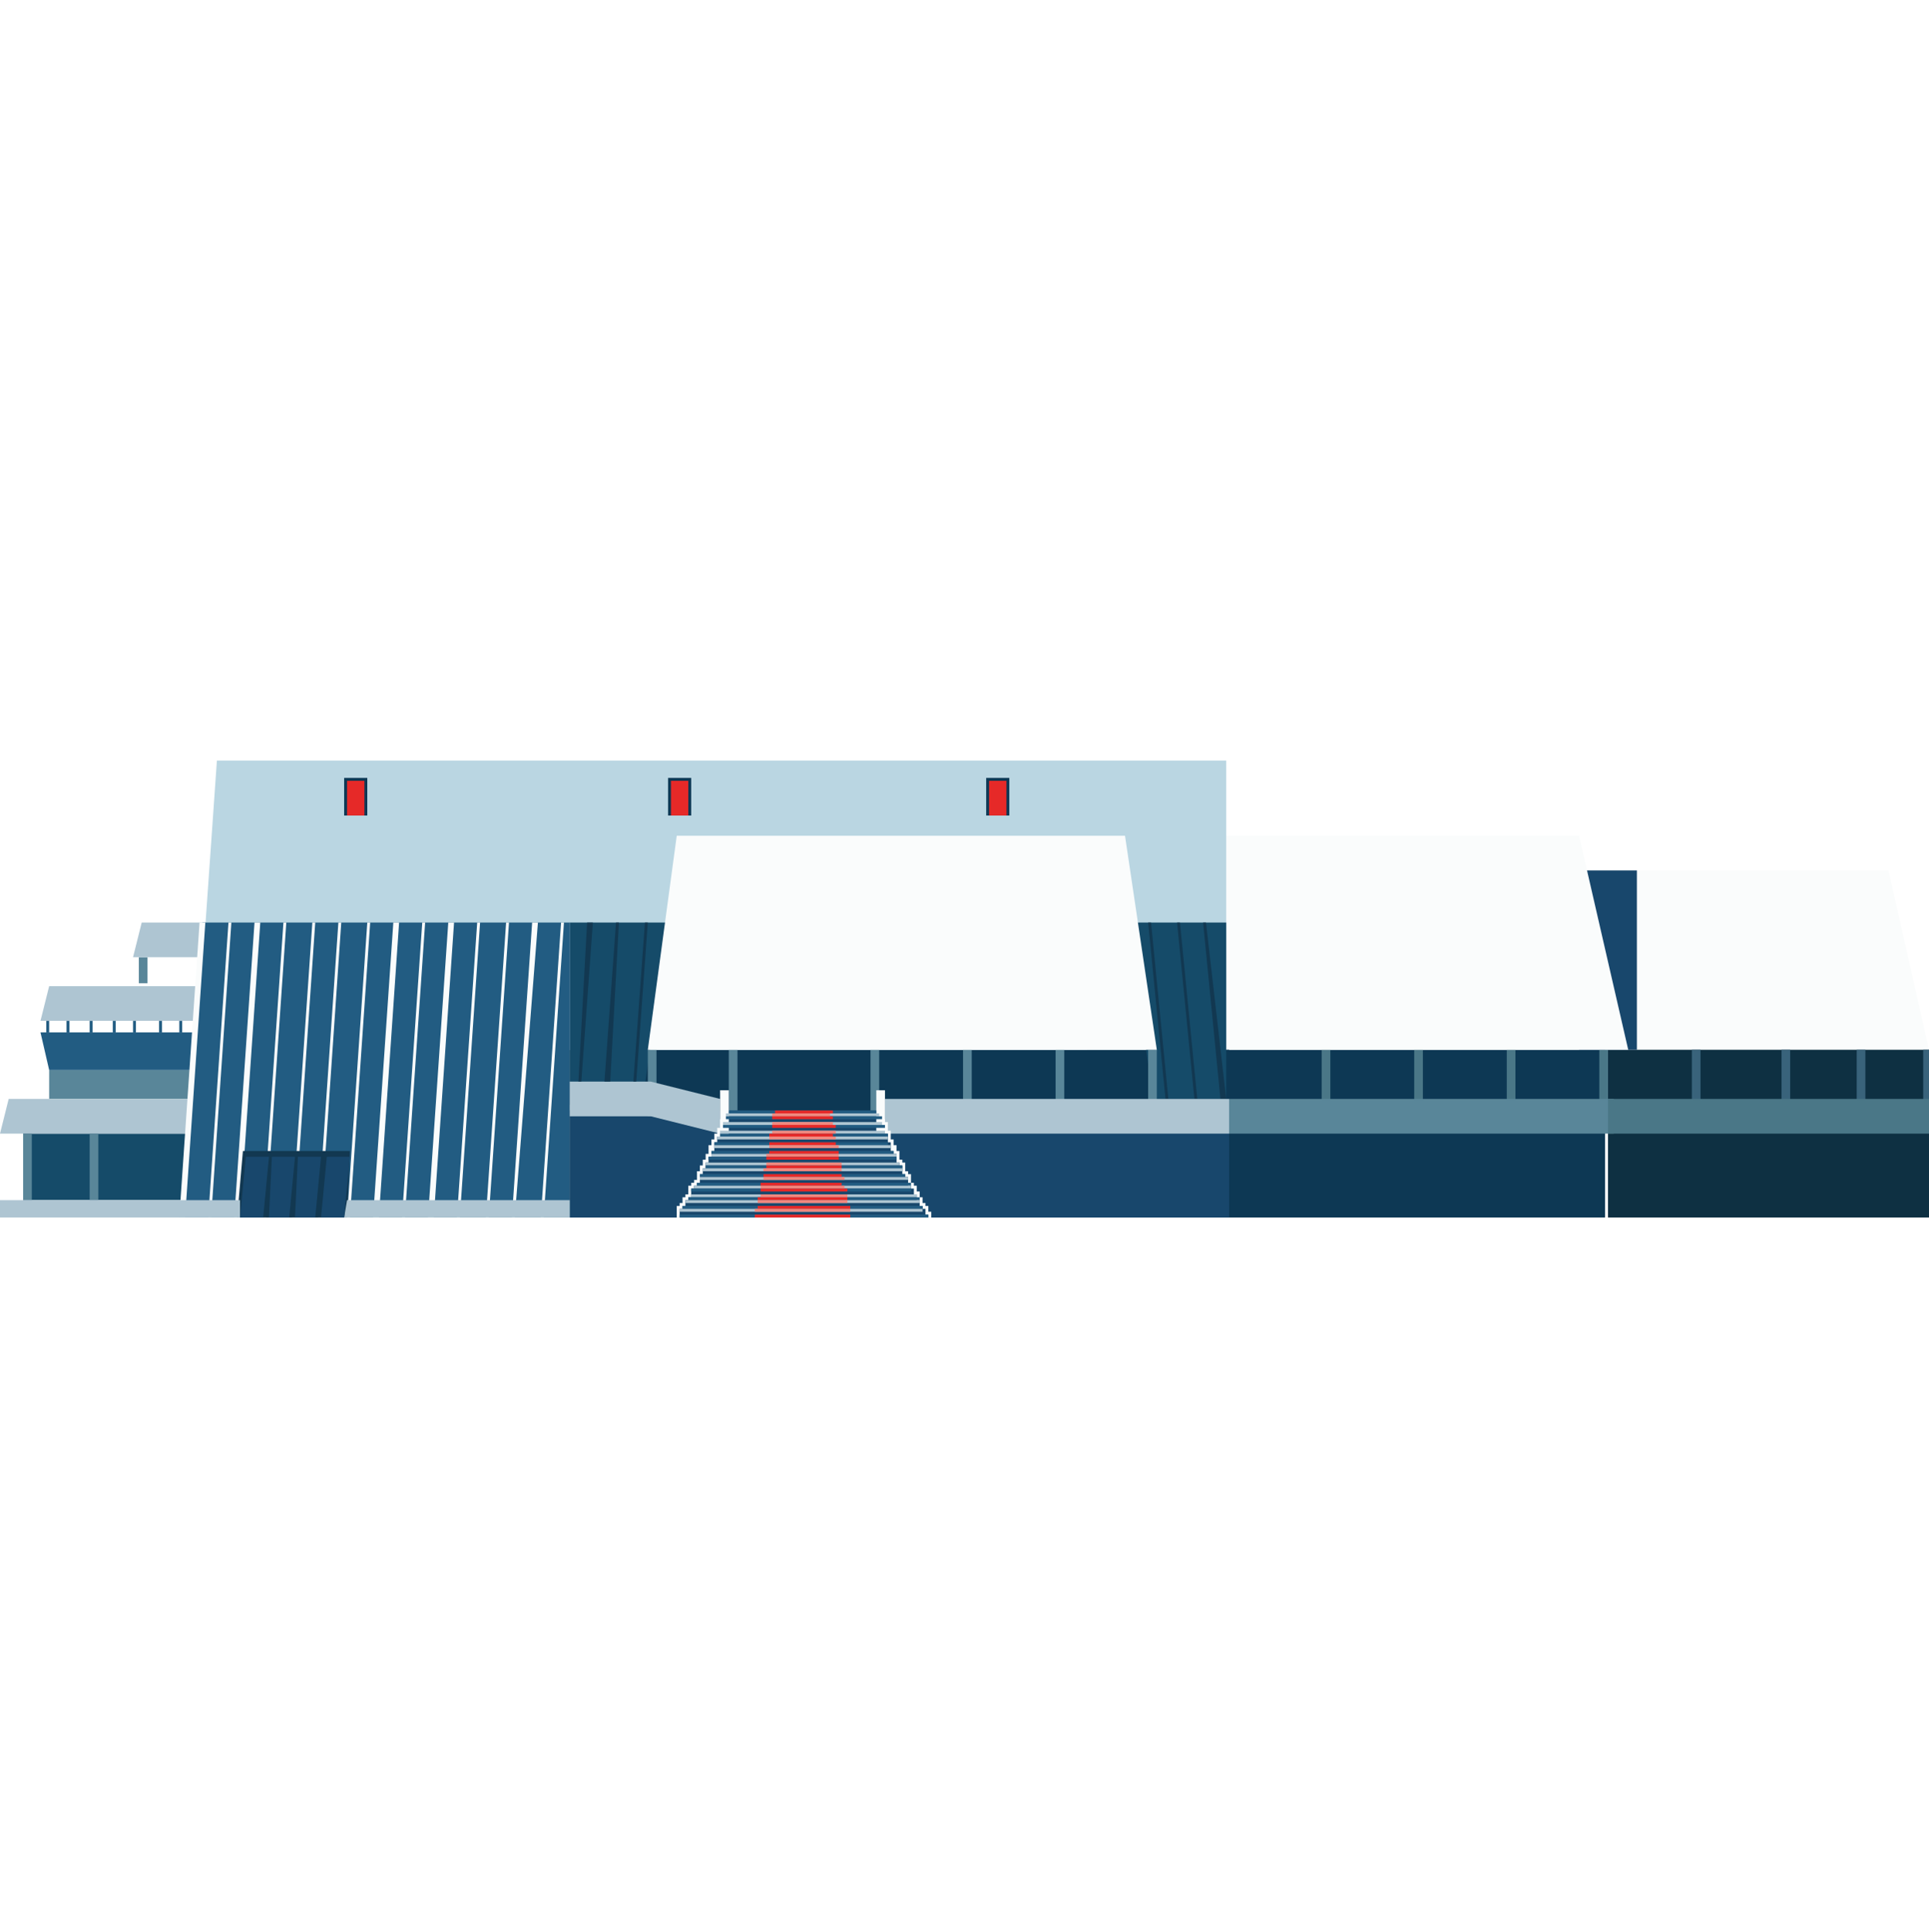 <?xml version="1.0" encoding="UTF-8"?>
<svg xmlns="http://www.w3.org/2000/svg" version="1.1" viewBox="0 0 66.7 66.8">
  <defs>
    <style>
      .cls-1 {
        fill: #154b69;
      }

      .cls-2 {
        fill: #598699;
      }

      .cls-3 {
        fill: #225c82;
      }

      .cls-4 {
        fill: #0d3854;
      }

      .cls-5 {
        fill: #e62928;
      }

      .cls-6 {
        fill: #18476c;
      }

      .cls-7 {
        fill: #f1887e;
      }

      .cls-8 {
        fill: #4a7787;
      }

      .cls-9 {
        fill: #bad6e2;
      }

      .cls-10 {
        fill: #123851;
      }

      .cls-11 {
        fill: #0e3042;
      }

      .cls-12 {
        fill: #aec5d2;
      }

      .cls-13 {
        fill: #39637b;
      }

      .cls-14 {
        fill: #fafcfc;
      }
    </style>
  </defs>
  <!-- Generator: Adobe Illustrator 28.7.0, SVG Export Plug-In . SVG Version: 1.2.0 Build 136)  -->
  <g>
    <g id="Calque_1">
      <g>
        <polygon class="cls-14" points="66.7 36.3 56.6 36.3 56.6 30.1 65.3 30.1 66.7 36.3"/>
        <rect class="cls-4" x="37.6" y="36.3" width="17.9" height="5.8"/>
        <rect class="cls-11" x="55.6" y="36.3" width="11.2" height="5.8"/>
        <g>
          <rect class="cls-8" x="55.3" y="36.3" width=".3" height="2.3"/>
          <rect class="cls-8" x="52.1" y="36.3" width=".3" height="2.3"/>
          <rect class="cls-8" x="48.9" y="36.3" width=".3" height="2.3"/>
          <rect class="cls-8" x="45.7" y="36.3" width=".3" height="2.1"/>
        </g>
        <g>
          <rect class="cls-13" x="66.5" y="36.3" width=".3" height="2.3"/>
          <rect class="cls-13" x="64.2" y="36.3" width=".3" height="2.3"/>
          <rect class="cls-13" x="61.6" y="36.3" width=".3" height="2.3"/>
          <rect class="cls-13" x="58.5" y="36.3" width=".3" height="2.1"/>
        </g>
        <rect class="cls-6" x="54.6" y="30.1" width="2" height="6.2"/>
        <polygon class="cls-14" points="56.3 36.3 37.6 36.3 37.6 28.9 54.6 28.9 56.3 36.3"/>
        <rect class="cls-2" x="4.8" y="33.1" width=".3" height=".9"/>
        <g>
          <rect class="cls-3" x="1.6" y="35.3" width=".1" height=".4"/>
          <rect class="cls-3" x="2.3" y="35.3" width=".1" height=".4"/>
          <rect class="cls-3" x="3.1" y="35.3" width=".1" height=".4"/>
          <rect class="cls-3" x="3.9" y="35.3" width=".1" height=".4"/>
          <rect class="cls-3" x="4.6" y="35.3" width=".1" height=".4"/>
          <rect class="cls-3" x="5.5" y="35.3" width=".1" height=".4"/>
          <rect class="cls-3" x="6.2" y="35.3" width=".1" height=".4"/>
        </g>
        <polygon class="cls-12" points="9.4 33.1 4.6 33.1 4.9 31.9 9.4 31.9 9.4 33.1"/>
        <rect class="cls-4" x="19.7" y="36.3" width="22.8" height="5.8"/>
        <polygon class="cls-9" points="42.4 36.3 6.8 36.3 7.5 26.3 42.4 26.3 42.4 36.3"/>
        <polygon class="cls-1" points="22.2 38.2 19.7 38.2 19.7 31.9 23.1 31.9 22.2 38.2"/>
        <rect class="cls-1" x=".8" y="39.2" width="6" height="2.3"/>
        <rect class="cls-2" x="1.7" y="37" width="5.1" height="1"/>
        <polygon class="cls-12" points="6.6 39.2 0 39.2 .3 38 6.6 38 6.6 39.2"/>
        <rect class="cls-6" x="19.7" y="38.4" width="22.8" height="3.7"/>
        <polygon class="cls-12" points="7 35.3 1.4 35.3 1.7 34.1 7 34.1 7 35.3"/>
        <polygon class="cls-3" points="7 35.7 1.4 35.7 1.7 37 7 37 7 35.7"/>
        <g>
          <polygon class="cls-3" points="19.7 42.1 6.2 42.1 7 31.9 19.7 31.9 19.7 42.1"/>
          <g>
            <polygon class="cls-14" points="6.4 42.1 7.1 31.9 6.9 31.9 6.2 42.1 6.4 42.1"/>
            <polygon class="cls-14" points="7.3 42.1 8 31.9 7.9 31.9 7.2 42.1 7.3 42.1"/>
            <polygon class="cls-14" points="8.3 42.1 9 31.9 8.8 31.9 8.1 42.1 8.3 42.1"/>
            <polygon class="cls-14" points="9.2 42.1 9.9 31.9 9.8 31.9 9.1 42.1 9.2 42.1"/>
            <polygon class="cls-14" points="10.2 42.1 10.9 31.9 10.8 31.9 10.1 42.1 10.2 42.1"/>
            <polygon class="cls-14" points="11.1 42.1 11.8 31.9 11.7 31.9 11 42.1 11.1 42.1"/>
            <polygon class="cls-14" points="12.1 42.1 12.8 31.9 12.7 31.9 12 42.1 12.1 42.1"/>
            <polygon class="cls-14" points="13.1 42.1 13.8 31.9 13.6 31.9 12.9 42.1 13.1 42.1"/>
            <polygon class="cls-14" points="14 42.1 14.7 31.9 14.6 31.9 13.9 42.1 14 42.1"/>
            <polygon class="cls-14" points="15 42.1 15.7 31.9 15.5 31.9 14.8 42.1 15 42.1"/>
            <polygon class="cls-14" points="15.9 42.1 16.6 31.9 16.5 31.9 15.8 42.1 15.9 42.1"/>
            <polygon class="cls-14" points="16.9 42.1 17.6 31.9 17.5 31.9 16.8 42.1 16.9 42.1"/>
            <polygon class="cls-14" points="17.8 42.1 18.6 31.9 18.4 31.9 17.7 42.1 17.8 42.1"/>
            <polygon class="cls-14" points="18.8 42.1 19.5 31.9 19.4 31.9 18.7 42.1 18.8 42.1"/>
          </g>
        </g>
        <rect class="cls-2" x="3.1" y="39.2" width=".3" height="2.3"/>
        <rect class="cls-2" x=".8" y="39.2" width=".3" height="2.3"/>
        <g>
          <rect class="cls-10" x="19.7" y="38.6" width="0" height="3.5"/>
          <rect class="cls-10" x="20.3" y="38.6" width="0" height="3.5"/>
          <rect class="cls-10" x="20.9" y="38.6" width="0" height="3.5"/>
          <rect class="cls-10" x="21.6" y="38.6" width="0" height="3.5"/>
          <rect class="cls-10" x="22.2" y="38.6" width="0" height="3.5"/>
          <rect class="cls-10" x="22.8" y="38.6" width="0" height="3.5"/>
          <rect class="cls-10" x="23.5" y="38.6" width="0" height="3.5"/>
          <rect class="cls-10" x="24.1" y="38.6" width="0" height="3.5"/>
        </g>
        <polygon class="cls-1" points="39.9 38.2 42.4 38.2 42.4 31.9 39 31.9 39.9 38.2"/>
        <g>
          <polygon class="cls-10" points="42.2 38 41.6 31.9 41.7 31.9 42.4 38 42.2 38"/>
          <polygon class="cls-10" points="41.3 38 40.7 31.9 40.8 31.9 41.4 38 41.3 38"/>
          <polygon class="cls-10" points="40.3 38 39.7 31.9 39.8 31.9 40.4 38 40.3 38"/>
        </g>
        <g>
          <rect class="cls-2" x="22.4" y="36.3" width=".3" height="2.3"/>
          <rect class="cls-2" x="39.7" y="36.3" width=".3" height="2.3"/>
          <rect class="cls-2" x="36.5" y="36.3" width=".3" height="2.3"/>
          <rect class="cls-2" x="33.3" y="36.3" width=".3" height="2.3"/>
          <rect class="cls-2" x="25.2" y="36.3" width=".3" height="2.1"/>
          <rect class="cls-2" x="30.1" y="36.3" width=".3" height="2.1"/>
        </g>
        <polygon class="cls-14" points="38.9 28.9 23.4 28.9 22.4 36.3 29 36.3 30.3 36.3 40 36.3 38.9 28.9"/>
        <polygon class="cls-12" points="22.5 37.4 19.7 37.4 19.7 38.6 22.5 38.6 24.9 39.2 24.9 38 22.5 37.4"/>
        <rect class="cls-4" x="34.1" y="26.9" width=".8" height="1.3"/>
        <rect class="cls-5" x="34.2" y="27" width=".6" height="1.2"/>
        <rect class="cls-4" x="23.1" y="26.9" width=".8" height="1.3"/>
        <rect class="cls-5" x="23.2" y="27" width=".6" height="1.2"/>
        <rect class="cls-4" x="11.9" y="26.9" width=".8" height="1.3"/>
        <g>
          <rect class="cls-14" x="30.9" y="39.2" width="0" height="2.9"/>
          <rect class="cls-14" x="31.5" y="39.2" width="0" height="2.9"/>
          <rect class="cls-14" x="32.2" y="39.2" width="0" height="2.9"/>
          <rect class="cls-14" x="32.8" y="39.2" width="0" height="2.9"/>
          <rect class="cls-14" x="33.4" y="39.2" width="0" height="2.9"/>
          <rect class="cls-14" x="34.1" y="39.2" width="0" height="2.9"/>
          <rect class="cls-14" x="34.7" y="39.2" width="0" height="2.9"/>
          <rect class="cls-14" x="35.4" y="39.2" width="0" height="2.9"/>
          <rect class="cls-14" x="36" y="39.2" width="0" height="2.9"/>
          <rect class="cls-14" x="36.6" y="39.2" width="0" height="2.9"/>
          <rect class="cls-14" x="37.3" y="39.2" width="0" height="2.9"/>
          <rect class="cls-14" x="37.9" y="39.2" width="0" height="2.9"/>
          <rect class="cls-14" x="38.5" y="39.2" width="0" height="2.9"/>
          <rect class="cls-14" x="39.2" y="39.2" width="0" height="2.9"/>
          <rect class="cls-14" x="39.8" y="39.2" width="0" height="2.9"/>
          <rect class="cls-14" x="40.5" y="39.2" width="0" height="2.9"/>
          <rect class="cls-14" x="41.1" y="39.2" width="0" height="2.9"/>
          <rect class="cls-14" x="41.7" y="39.2" width="0" height="2.9"/>
          <rect class="cls-14" x="42.4" y="39.2" width="0" height="2.9"/>
        </g>
        <g>
          <rect class="cls-14" x="42.9" y="39.2" width="0" height="2.9"/>
          <rect class="cls-14" x="43.5" y="39.2" width="0" height="2.9"/>
          <rect class="cls-14" x="44.2" y="39.2" width="0" height="2.9"/>
          <rect class="cls-14" x="44.8" y="39.2" width="0" height="2.9"/>
          <rect class="cls-14" x="45.4" y="39.2" width="0" height="2.9"/>
          <rect class="cls-14" x="46.1" y="39.2" width="0" height="2.9"/>
          <rect class="cls-14" x="46.7" y="39.2" width="0" height="2.9"/>
          <rect class="cls-14" x="47.4" y="39.2" width="0" height="2.9"/>
          <rect class="cls-14" x="48" y="39.2" width="0" height="2.9"/>
          <rect class="cls-14" x="48.6" y="39.2" width="0" height="2.9"/>
          <rect class="cls-14" x="49.3" y="39.2" width="0" height="2.9"/>
          <rect class="cls-14" x="49.9" y="39.2" width="0" height="2.9"/>
          <rect class="cls-14" x="50.6" y="39.2" width="0" height="2.9"/>
          <rect class="cls-14" x="51.2" y="39.2" width="0" height="2.9"/>
          <rect class="cls-14" x="51.8" y="39.2" width="0" height="2.9"/>
          <rect class="cls-14" x="52.5" y="39.2" width="0" height="2.9"/>
          <rect class="cls-14" x="53.1" y="39.2" width="0" height="2.9"/>
          <rect class="cls-14" x="53.7" y="39.2" width="0" height="2.9"/>
          <rect class="cls-14" x="54.4" y="39.2" width="0" height="2.9"/>
          <rect class="cls-14" x="55" y="39.2" width="0" height="2.9"/>
        </g>
        <g>
          <rect class="cls-14" x="55.8" y="39.2" width="0" height="2.9"/>
          <rect class="cls-14" x="56.4" y="39.2" width="0" height="2.9"/>
          <rect class="cls-14" x="57.1" y="39.2" width="0" height="2.9"/>
          <rect class="cls-14" x="57.7" y="39.2" width="0" height="2.9"/>
          <rect class="cls-14" x="58.3" y="39.2" width="0" height="2.9"/>
          <rect class="cls-14" x="59" y="39.2" width="0" height="2.9"/>
          <rect class="cls-14" x="59.6" y="39.2" width="0" height="2.9"/>
          <rect class="cls-14" x="60.3" y="39.2" width="0" height="2.9"/>
          <rect class="cls-14" x="60.9" y="39.2" width="0" height="2.9"/>
          <rect class="cls-14" x="61.5" y="39.2" width="0" height="2.9"/>
          <rect class="cls-14" x="62.2" y="39.2" width="0" height="2.9"/>
          <rect class="cls-14" x="62.8" y="39.2" width="0" height="2.9"/>
          <rect class="cls-14" x="63.5" y="39.2" width="0" height="2.9"/>
          <rect class="cls-14" x="64.1" y="39.2" width="0" height="2.9"/>
          <rect class="cls-14" x="64.7" y="39.2" width="0" height="2.9"/>
          <rect class="cls-14" x="65.4" y="39.2" width="0" height="2.9"/>
          <rect class="cls-14" x="66" y="39.2" width="0" height="2.9"/>
          <rect class="cls-14" x="66.6" y="39.2" width="0" height="2.9"/>
        </g>
        <rect class="cls-5" x="12" y="27" width=".6" height="1.2"/>
        <rect class="cls-14" x="30.3" y="37.7" width=".3" height="1.5"/>
        <rect class="cls-14" x="24.9" y="37.7" width=".3" height="1.6"/>
        <g>
          <polygon class="cls-10" points="20.1 37.4 20.5 31.9 20.3 31.9 20 37.4 20.1 37.4"/>
          <polygon class="cls-10" points="21.1 37.4 21.4 31.9 21.3 31.9 20.9 37.4 21.1 37.4"/>
          <polygon class="cls-10" points="22 37.4 22.4 31.9 22.3 31.9 21.9 37.4 22 37.4"/>
        </g>
        <polygon class="cls-10" points="12 42.1 8.2 42.1 8.4 39.8 12.1 39.8 12 42.1"/>
        <g>
          <polygon class="cls-12" points="13.3 41.5 12.1 41.5 12 41.5 11.9 42.1 19.7 42.1 19.7 41.5 13.3 41.5"/>
          <polygon class="cls-12" points="8.3 41.5 5.8 41.5 0 41.5 0 42.1 8.3 42.1 8.3 41.5 8.3 41.5"/>
        </g>
        <polygon class="cls-6" points="9.1 42.1 8.3 42.1 8.5 40 9.3 40 9.1 42.1"/>
        <polygon class="cls-6" points="10 42.1 9.3 42.1 9.4 40 10.2 40 10 42.1"/>
        <polygon class="cls-6" points="10.9 42.1 10.2 42.1 10.3 40 11.1 40 10.9 42.1"/>
        <polygon class="cls-6" points="11.9 42.1 11.1 42.1 11.3 40 12.1 40 11.9 42.1"/>
        <rect class="cls-2" x="42.5" y="38" width="13.3" height="1.2"/>
        <rect class="cls-8" x="55.6" y="38" width="11.2" height="1.2"/>
        <rect class="cls-12" x="30.6" y="38" width="11.9" height="1.2"/>
        <g>
          <polygon class="cls-14" points="30.4 38.6 30.4 38.6 30.4 38.8 30.5 38.8 30.5 38.9 30.5 38.9 30.5 39.1 30.6 39.1 30.6 39.2 30.7 39.2 30.7 39.3 30.7 39.3 30.7 39.5 30.8 39.5 30.8 39.6 30.8 39.6 30.8 39.8 30.9 39.8 30.9 39.9 31 39.9 31 40 31 40 31 40.2 31.1 40.2 31.1 40.3 31.2 40.3 31.2 40.4 31.2 40.4 31.2 40.6 31.3 40.6 31.3 40.7 31.4 40.7 31.4 40.9 31.4 40.9 31.4 41 31.5 41 31.5 41.1 31.6 41.1 31.6 41.3 31.7 41.3 31.7 41.4 31.7 41.4 31.7 41.5 31.8 41.5 31.8 41.7 31.9 41.7 31.9 41.8 32 41.8 32 42 32.1 42 32.1 42.1 32.2 42.1 32.2 42 32.2 41.9 32.1 41.9 32.1 41.8 32.1 41.7 32 41.7 32 41.7 32 41.6 31.9 41.6 31.9 41.5 31.9 41.4 31.8 41.4 31.8 41.4 31.8 41.3 31.8 41.3 31.8 41.3 31.8 41.2 31.7 41.2 31.7 41.1 31.7 41 31.6 41 31.6 41 31.6 40.9 31.5 40.9 31.5 40.9 31.5 40.8 31.5 40.8 31.5 40.7 31.5 40.6 31.4 40.6 31.4 40.6 31.4 40.5 31.3 40.5 31.3 40.4 31.3 40.3 31.3 40.3 31.3 40.3 31.3 40.2 31.2 40.2 31.2 40.2 31.2 40.1 31.1 40.1 31.1 40 31.1 39.9 31.1 39.9 31.1 39.9 31.1 39.8 31 39.8 31 39.8 31 39.6 30.9 39.6 30.9 39.6 30.9 39.5 30.9 39.5 30.9 39.5 30.9 39.4 30.8 39.4 30.8 39.3 30.8 39.2 30.8 39.2 30.8 39.2 30.8 39.1 30.7 39.1 30.7 39.1 30.7 39 30.7 39 30.7 38.9 30.7 38.8 30.6 38.8 30.6 38.8 30.6 38.7 30.5 38.7 30.5 38.6 30.5 38.5 30.5 38.5 30.5 38.5 30.5 38.4 30.3 38.4 30.3 38.5 30.4 38.5 30.4 38.6"/>
          <polygon class="cls-14" points="23.5 42 23.5 42 23.5 41.8 23.6 41.8 23.6 41.7 23.7 41.7 23.7 41.5 23.8 41.5 23.8 41.4 23.9 41.4 23.9 41.3 23.9 41.3 23.9 41.1 24 41.1 24 41 24.1 41 24.1 40.9 24.2 40.9 24.2 40.7 24.2 40.7 24.2 40.6 24.3 40.6 24.3 40.4 24.4 40.4 24.4 40.3 24.4 40.3 24.4 40.2 24.5 40.2 24.5 40 24.6 40 24.6 39.9 24.6 39.9 24.6 39.8 24.7 39.8 24.7 39.6 24.7 39.6 24.7 39.5 24.8 39.5 24.8 39.3 24.9 39.3 24.9 39.2 24.9 39.2 24.9 39.1 25 39.1 25 38.9 25 38.9 25 38.8 25.1 38.8 25.1 38.6 25.1 38.6 25.1 38.5 25.2 38.5 25.2 38.4 25 38.4 25 38.5 25 38.5 25 38.5 25 38.6 25 38.7 24.9 38.7 24.9 38.8 24.9 38.8 24.9 38.8 24.9 38.9 24.9 39 24.8 39 24.8 39.1 24.8 39.1 24.8 39.1 24.8 39.2 24.8 39.2 24.7 39.2 24.7 39.3 24.7 39.4 24.6 39.4 24.6 39.5 24.6 39.5 24.6 39.5 24.6 39.6 24.6 39.6 24.5 39.6 24.5 39.8 24.5 39.8 24.5 39.8 24.5 39.9 24.5 39.9 24.4 39.9 24.4 40 24.4 40.1 24.3 40.1 24.3 40.2 24.3 40.2 24.3 40.2 24.3 40.3 24.3 40.3 24.2 40.3 24.2 40.4 24.2 40.5 24.1 40.5 24.1 40.6 24.1 40.6 24.1 40.6 24.1 40.7 24.1 40.8 24 40.8 24 40.9 24 40.9 23.9 40.9 23.9 41 23.9 41 23.8 41 23.8 41.1 23.8 41.2 23.8 41.2 23.8 41.3 23.8 41.3 23.7 41.3 23.7 41.4 23.7 41.4 23.6 41.4 23.6 41.5 23.6 41.6 23.5 41.6 23.5 41.7 23.5 41.7 23.4 41.7 23.4 41.8 23.4 41.9 23.4 41.9 23.4 42 23.4 42.1 23.5 42.1 23.5 42"/>
        </g>
        <g>
          <rect class="cls-3" x="25.2" y="38.4" width="5.1" height=".1"/>
          <rect class="cls-12" x="25.1" y="38.5" width="5.3" height=".1"/>
          <rect class="cls-3" x="25.1" y="38.6" width="5.4" height=".1"/>
          <rect class="cls-12" x="25" y="38.8" width="5.5" height=".1"/>
          <rect class="cls-3" x="25" y="38.9" width="5.6" height=".1"/>
          <rect class="cls-12" x="24.9" y="39.1" width="5.7" height=".1"/>
          <rect class="cls-3" x="24.9" y="39.2" width="5.8" height=".1"/>
          <rect class="cls-12" x="24.8" y="39.3" width="5.9" height=".1"/>
          <rect class="cls-3" x="24.7" y="39.5" width="6" height=".1"/>
          <rect class="cls-12" x="24.7" y="39.6" width="6.1" height=".1"/>
          <rect class="cls-3" x="24.6" y="39.8" width="6.3" height=".1"/>
          <rect class="cls-12" x="24.6" y="39.9" width="6.4" height=".1"/>
          <rect class="cls-3" x="24.5" y="40" width="6.5" height=".1"/>
          <rect class="cls-12" x="24.4" y="40.2" width="6.7" height=".1"/>
          <rect class="cls-3" x="24.4" y="40.3" width="6.8" height=".1"/>
          <rect class="cls-12" x="24.3" y="40.4" width="6.9" height=".1"/>
          <rect class="cls-3" x="24.2" y="40.6" width="7.1" height=".1"/>
          <rect class="cls-12" x="24.2" y="40.7" width="7.2" height=".1"/>
          <rect class="cls-3" x="24.1" y="40.9" width="7.4" height=".1"/>
          <rect class="cls-12" x="24" y="41" width="7.5" height=".1"/>
          <rect class="cls-3" x="23.9" y="41.1" width="7.6" height=".1"/>
          <rect class="cls-12" x="23.9" y="41.3" width="7.8" height=".1"/>
          <rect class="cls-3" x="23.8" y="41.4" width="8" height=".1"/>
          <rect class="cls-12" x="23.7" y="41.5" width="8.1" height=".1"/>
          <rect class="cls-3" x="23.6" y="41.7" width="8.3" height=".1"/>
          <rect class="cls-12" x="23.5" y="41.8" width="8.4" height=".1"/>
          <rect class="cls-3" x="23.5" y="42" width="8.6" height=".1"/>
        </g>
        <g>
          <rect class="cls-5" x="26.8" y="38.4" width="2" height=".1"/>
          <rect class="cls-7" x="26.7" y="38.5" width="2" height=".1"/>
          <rect class="cls-5" x="26.7" y="38.6" width="2.1" height=".1"/>
          <rect class="cls-7" x="26.7" y="38.8" width="2.1" height=".1"/>
          <rect class="cls-5" x="26.7" y="38.9" width="2.2" height=".1"/>
          <rect class="cls-7" x="26.7" y="39.1" width="2.2" height=".1"/>
          <rect class="cls-5" x="26.6" y="39.2" width="2.2" height=".1"/>
          <rect class="cls-7" x="26.6" y="39.3" width="2.3" height=".1"/>
          <rect class="cls-5" x="26.6" y="39.5" width="2.3" height=".1"/>
          <rect class="cls-7" x="26.6" y="39.6" width="2.4" height=".1"/>
          <rect class="cls-5" x="26.6" y="39.8" width="2.4" height=".1"/>
          <rect class="cls-7" x="26.5" y="39.9" width="2.5" height=".1"/>
          <rect class="cls-5" x="26.5" y="40" width="2.5" height=".1"/>
          <rect class="cls-7" x="26.5" y="40.2" width="2.6" height=".1"/>
          <rect class="cls-5" x="26.5" y="40.3" width="2.6" height=".1"/>
          <rect class="cls-7" x="26.4" y="40.4" width="2.7" height=".1"/>
          <rect class="cls-5" x="26.4" y="40.6" width="2.7" height=".1"/>
          <rect class="cls-7" x="26.4" y="40.7" width="2.8" height=".1"/>
          <rect class="cls-5" x="26.3" y="40.9" width="2.8" height=".1"/>
          <rect class="cls-7" x="26.3" y="41" width="2.9" height=".1"/>
          <rect class="cls-5" x="26.3" y="41.1" width="3" height=".1"/>
          <rect class="cls-7" x="26.3" y="41.3" width="3" height=".1"/>
          <rect class="cls-5" x="26.2" y="41.4" width="3.1" height=".1"/>
          <rect class="cls-7" x="26.2" y="41.5" width="3.1" height=".1"/>
          <rect class="cls-5" x="26.2" y="41.7" width="3.2" height=".1"/>
          <rect class="cls-7" x="26.1" y="41.8" width="3.3" height=".1"/>
          <rect class="cls-5" x="26.1" y="42" width="3.3" height=".1"/>
        </g>
      </g>
    </g>
  </g>
</svg>